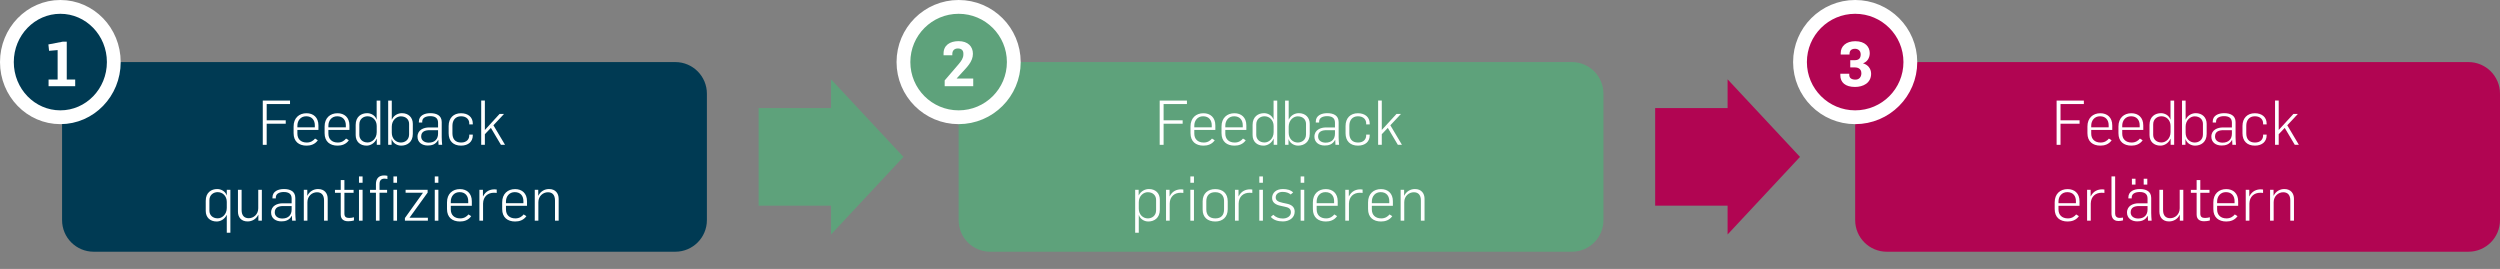 <?xml version="1.0" encoding="UTF-8"?>
<!DOCTYPE svg PUBLIC "-//W3C//DTD SVG 1.1//EN" "http://www.w3.org/Graphics/SVG/1.1/DTD/svg11.dtd">
<svg version="1.1" xmlns="http://www.w3.org/2000/svg" xmlns:xlink="http://www.w3.org/1999/xlink" x="0" y="0" width="725" height="78" viewBox="0, 0, 725, 78">
  <rect x="0" y="0" width="725" height="78" fill="#808080" stroke="none"/>
  <g id="Layer_1">
    <path d="M18,27.167 C18,22.104 22.104,18 27.167,18 L195.833,18 C200.896,18 205,22.104 205,27.167 L205,63.833 C205,68.896 200.896,73 195.833,73 L27.167,73 C22.104,73 18,68.896 18,63.833 z" fill="#003A53"/>
    <path d="M76.204,42 L77.338,42 L77.338,35.88 L82.864,35.88 L82.864,34.89 L77.338,34.89 L77.338,30.174 L84.106,30.174 L84.106,29.166 L76.204,29.166 z" fill="#FFFFFF"/>
    <path d="M88.905,42.234 C90.093,42.234 91.335,41.874 92.163,40.686 L91.371,40.182 C90.885,40.776 90.129,41.334 88.977,41.334 C87.249,41.334 86.241,40.326 86.241,38.742 L86.241,37.68 L92.343,37.68 L92.343,36.366 C92.343,34.062 90.885,32.838 88.887,32.838 C86.745,32.838 85.143,34.206 85.143,36.672 L85.143,38.616 C85.143,41.082 86.709,42.234 88.905,42.234 z M86.241,36.924 L86.241,36.438 C86.241,34.998 87.159,33.72 88.797,33.72 C90.525,33.72 91.299,34.908 91.299,36.312 L91.299,36.924 z" fill="#FFFFFF"/>
    <path d="M97.897,42.234 C99.085,42.234 100.327,41.874 101.155,40.686 L100.363,40.182 C99.877,40.776 99.121,41.334 97.969,41.334 C96.241,41.334 95.233,40.326 95.233,38.742 L95.233,37.68 L101.335,37.68 L101.335,36.366 C101.335,34.062 99.877,32.838 97.879,32.838 C95.737,32.838 94.135,34.206 94.135,36.672 L94.135,38.616 C94.135,41.082 95.701,42.234 97.897,42.234 z M95.233,36.924 L95.233,36.438 C95.233,34.998 96.151,33.72 97.789,33.72 C99.517,33.72 100.291,34.908 100.291,36.312 L100.291,36.924 z" fill="#FFFFFF"/>
    <path d="M106.314,42.234 C107.304,42.234 108.582,41.676 109.23,40.236 L109.266,40.236 L109.266,42 L110.292,42 L110.292,29.184 L109.23,29.184 L109.23,34.656 L109.194,34.656 C108.816,33.486 107.628,32.82 106.476,32.82 C104.784,32.82 103.146,33.81 103.146,36.222 L103.146,39.174 C103.146,41.046 104.406,42.234 106.314,42.234 z M106.62,41.316 C105.108,41.316 104.208,40.344 104.208,39.102 L104.208,36.078 C104.208,34.458 105.45,33.72 106.602,33.72 C108.024,33.72 109.248,34.818 109.248,36.546 L109.248,38.31 C109.248,40.182 107.88,41.316 106.62,41.316 z" fill="#FFFFFF"/>
    <path d="M116.351,42.234 C118.043,42.234 119.717,41.244 119.717,38.832 L119.717,35.916 C119.717,34.044 118.439,32.82 116.549,32.82 C115.523,32.82 114.263,33.342 113.669,34.638 L113.615,34.638 L113.615,29.166 L112.571,29.166 L112.571,42 L113.561,42 L113.561,40.398 L113.615,40.398 C113.993,41.568 115.199,42.234 116.351,42.234 z M116.243,41.334 C114.839,41.334 113.615,40.236 113.615,38.508 L113.615,36.726 C113.615,34.872 114.983,33.738 116.225,33.738 C117.737,33.738 118.637,34.674 118.637,35.916 L118.637,38.976 C118.637,40.596 117.413,41.334 116.243,41.334 z" fill="#FFFFFF"/>
    <path d="M124.03,42.198 C125.128,42.198 126.334,41.964 127.072,40.578 L127.108,40.578 C127.108,40.848 127.144,41.694 127.18,42 L128.224,42 C128.17,41.604 128.098,40.272 128.098,39.75 L128.098,35.394 C128.098,33.45 126.55,32.82 124.804,32.82 C123.13,32.82 121.474,33.486 121.474,35.268 L121.474,35.538 L122.446,35.538 L122.446,35.25 C122.446,34.08 123.634,33.684 124.75,33.684 C126.1,33.684 127.036,34.17 127.036,35.574 L127.036,36.96 L124.408,36.96 C122.932,36.96 121.078,37.626 121.078,39.642 C121.078,41.298 122.41,42.198 124.03,42.198 z M124.318,41.37 C123.184,41.37 122.14,40.794 122.14,39.588 C122.14,38.058 123.4,37.752 124.624,37.752 L127.036,37.752 L127.036,38.76 C127.036,40.308 126.118,41.37 124.318,41.37 z" fill="#FFFFFF"/>
    <path d="M133.707,42.234 C135.831,42.234 137.109,41.046 137.109,39.264 L137.109,39.03 L136.083,39.03 L136.083,39.336 C136.083,40.272 135.417,41.334 133.725,41.334 C131.943,41.334 131.205,40.218 131.205,38.652 L131.205,36.474 C131.205,34.908 132.033,33.72 133.707,33.72 C135.399,33.72 136.083,34.8 136.083,35.718 L136.083,36.078 L137.109,36.078 L137.109,35.808 C137.109,34.026 135.795,32.838 133.689,32.838 C131.529,32.838 130.107,34.224 130.107,36.546 L130.107,38.634 C130.107,40.938 131.475,42.234 133.707,42.234 z" fill="#FFFFFF"/>
    <path d="M139.549,42 L140.611,42 L140.611,38.922 L142.357,37.086 L145.273,42 L146.461,42 L143.095,36.33 L146.173,33.036 L144.877,33.036 L140.611,37.698 L140.611,29.148 L139.549,29.148 z" fill="#FFFFFF"/>
    <path d="M65.766,67.492 L66.81,67.492 L66.81,55.036 L65.766,55.036 L65.766,56.656 L65.73,56.656 C65.352,55.486 64.146,54.82 62.994,54.82 C61.302,54.82 59.664,55.81 59.664,58.222 L59.664,61.174 C59.664,63.046 60.924,64.234 62.832,64.234 C63.804,64.234 65.046,63.73 65.73,62.344 L65.766,62.344 z M63.138,63.316 C61.626,63.316 60.726,62.344 60.726,61.102 L60.726,58.078 C60.726,56.458 61.968,55.72 63.12,55.72 C64.542,55.72 65.766,56.818 65.766,58.546 L65.766,60.31 C65.766,62.182 64.398,63.316 63.138,63.316 z" fill="#FFFFFF"/>
    <path d="M71.796,64.216 C73.056,64.216 74.262,63.586 74.892,62.29 L74.928,62.29 L74.928,64 L75.936,64 L75.936,55.036 L74.892,55.036 L74.892,60.4 C74.892,62.164 73.542,63.28 72.138,63.28 C70.896,63.28 70.068,62.578 70.068,60.904 L70.068,55.036 L69.006,55.036 L69.006,61.39 C69.006,62.956 69.924,64.216 71.796,64.216 z" fill="#FFFFFF"/>
    <path d="M81.57,64.198 C82.668,64.198 83.874,63.964 84.612,62.578 L84.648,62.578 C84.648,62.848 84.684,63.694 84.72,64 L85.764,64 C85.71,63.604 85.638,62.272 85.638,61.75 L85.638,57.394 C85.638,55.45 84.09,54.82 82.344,54.82 C80.67,54.82 79.014,55.486 79.014,57.268 L79.014,57.538 L79.986,57.538 L79.986,57.25 C79.986,56.08 81.174,55.684 82.29,55.684 C83.64,55.684 84.576,56.17 84.576,57.574 L84.576,58.96 L81.948,58.96 C80.472,58.96 78.618,59.626 78.618,61.642 C78.618,63.298 79.95,64.198 81.57,64.198 z M81.858,63.37 C80.724,63.37 79.68,62.794 79.68,61.588 C79.68,60.058 80.94,59.752 82.164,59.752 L84.576,59.752 L84.576,60.76 C84.576,62.308 83.658,63.37 81.858,63.37 z" fill="#FFFFFF"/>
    <path d="M88.104,64 L89.148,64 L89.148,58.636 C89.148,56.872 90.498,55.756 91.92,55.756 C93.144,55.756 93.972,56.458 93.972,58.132 L93.972,64 L95.034,64 L95.034,57.646 C95.034,56.08 94.116,54.82 92.244,54.82 C90.984,54.82 89.778,55.468 89.148,56.746 L89.112,56.746 L89.112,55.036 L88.104,55.036 z" fill="#FFFFFF"/>
    <path d="M100.974,64.162 C101.352,64.162 102.072,64.108 102.648,63.928 L102.648,63.01 C102.216,63.118 101.748,63.208 101.28,63.208 C100.362,63.208 99.876,62.902 99.876,61.93 L99.876,55.918 L102.54,55.918 L102.54,55.054 L99.876,55.054 L99.876,52.228 L98.814,52.228 L98.814,55.054 L97.14,55.054 L97.14,55.918 L98.814,55.918 L98.814,62.218 C98.814,63.73 99.858,64.162 100.974,64.162 z" fill="#FFFFFF"/>
    <path d="M104.106,64 L105.15,64 L105.15,55.036 L104.106,55.036 z M104.106,53.002 L105.15,53.002 L105.15,51.166 L104.106,51.166 z" fill="#FFFFFF"/>
    <path d="M109.02,64 L110.064,64 L110.064,55.9 L112.26,55.9 L112.26,55.054 L110.064,55.054 L110.064,53.308 C110.064,52.228 110.676,51.814 111.432,51.814 C111.81,51.814 112.044,51.832 112.35,51.922 L112.35,50.986 C112.044,50.914 111.72,50.878 111.378,50.878 C109.866,50.878 109.02,51.778 109.02,53.398 L109.02,55.054 L107.31,55.054 L107.31,55.9 L109.02,55.9 z" fill="#FFFFFF"/>
    <path d="M114.096,64 L115.14,64 L115.14,55.036 L114.096,55.036 z M114.096,53.002 L115.14,53.002 L115.14,51.166 L114.096,51.166 z" fill="#FFFFFF"/>
    <path d="M117.426,64 L124.086,64 L124.086,63.136 L118.758,63.136 L124.014,55.846 L124.014,55.036 L117.624,55.036 L117.624,55.9 L122.664,55.9 L117.426,63.226 z" fill="#FFFFFF"/>
    <path d="M126.084,64 L127.128,64 L127.128,55.036 L126.084,55.036 z M126.084,53.002 L127.128,53.002 L127.128,51.166 L126.084,51.166 z" fill="#FFFFFF"/>
    <path d="M133.392,64.234 C134.58,64.234 135.822,63.874 136.65,62.686 L135.858,62.182 C135.372,62.776 134.616,63.334 133.464,63.334 C131.736,63.334 130.728,62.326 130.728,60.742 L130.728,59.68 L136.83,59.68 L136.83,58.366 C136.83,56.062 135.372,54.838 133.374,54.838 C131.232,54.838 129.63,56.206 129.63,58.672 L129.63,60.616 C129.63,63.082 131.196,64.234 133.392,64.234 z M130.728,58.924 L130.728,58.438 C130.728,56.998 131.646,55.72 133.284,55.72 C135.012,55.72 135.786,56.908 135.786,58.312 L135.786,58.924 z" fill="#FFFFFF"/>
    <path d="M139.026,64 L140.088,64 L140.088,59.014 C140.142,56.98 141.492,55.9 143.22,55.9 C143.436,55.9 143.742,55.9 144.048,55.954 L144.048,54.964 C143.868,54.928 143.634,54.91 143.418,54.91 C142.212,54.91 140.88,55.342 140.088,56.944 L140.052,56.944 L140.052,55.036 L139.026,55.036 z" fill="#FFFFFF"/>
    <path d="M149.394,64.234 C150.582,64.234 151.824,63.874 152.652,62.686 L151.86,62.182 C151.374,62.776 150.618,63.334 149.466,63.334 C147.738,63.334 146.73,62.326 146.73,60.742 L146.73,59.68 L152.832,59.68 L152.832,58.366 C152.832,56.062 151.374,54.838 149.376,54.838 C147.234,54.838 145.632,56.206 145.632,58.672 L145.632,60.616 C145.632,63.082 147.198,64.234 149.394,64.234 z M146.73,58.924 L146.73,58.438 C146.73,56.998 147.648,55.72 149.286,55.72 C151.014,55.72 151.788,56.908 151.788,58.312 L151.788,58.924 z" fill="#FFFFFF"/>
    <path d="M155.082,64 L156.126,64 L156.126,58.636 C156.126,56.872 157.476,55.756 158.898,55.756 C160.122,55.756 160.95,56.458 160.95,58.132 L160.95,64 L162.012,64 L162.012,57.646 C162.012,56.08 161.094,54.82 159.222,54.82 C157.962,54.82 156.756,55.468 156.126,56.746 L156.09,56.746 L156.09,55.036 L155.082,55.036 z" fill="#FFFFFF"/>
    <path d="M278,27.167 C278,22.104 282.104,18 287.167,18 L455.833,18 C460.896,18 465,22.104 465,27.167 L465,63.833 C465,68.896 460.896,73 455.833,73 L287.167,73 C282.104,73 278,68.896 278,63.833 z" fill="#5EA27B"/>
    <path d="M336.309,42 L337.443,42 L337.443,35.88 L342.969,35.88 L342.969,34.89 L337.443,34.89 L337.443,30.174 L344.211,30.174 L344.211,29.166 L336.309,29.166 z" fill="#FFFFFF"/>
    <path d="M349.01,42.234 C350.198,42.234 351.44,41.874 352.268,40.686 L351.476,40.182 C350.99,40.776 350.234,41.334 349.082,41.334 C347.354,41.334 346.346,40.326 346.346,38.742 L346.346,37.68 L352.448,37.68 L352.448,36.366 C352.448,34.062 350.99,32.838 348.992,32.838 C346.85,32.838 345.248,34.206 345.248,36.672 L345.248,38.616 C345.248,41.082 346.814,42.234 349.01,42.234 z M346.346,36.924 L346.346,36.438 C346.346,34.998 347.264,33.72 348.902,33.72 C350.63,33.72 351.404,34.908 351.404,36.312 L351.404,36.924 z" fill="#FFFFFF"/>
    <path d="M358.003,42.234 C359.191,42.234 360.433,41.874 361.261,40.686 L360.469,40.182 C359.983,40.776 359.227,41.334 358.075,41.334 C356.347,41.334 355.339,40.326 355.339,38.742 L355.339,37.68 L361.441,37.68 L361.441,36.366 C361.441,34.062 359.983,32.838 357.985,32.838 C355.843,32.838 354.241,34.206 354.241,36.672 L354.241,38.616 C354.241,41.082 355.807,42.234 358.003,42.234 z M355.339,36.924 L355.339,36.438 C355.339,34.998 356.257,33.72 357.895,33.72 C359.623,33.72 360.397,34.908 360.397,36.312 L360.397,36.924 z" fill="#FFFFFF"/>
    <path d="M366.42,42.234 C367.41,42.234 368.688,41.676 369.336,40.236 L369.372,40.236 L369.372,42 L370.398,42 L370.398,29.184 L369.336,29.184 L369.336,34.656 L369.3,34.656 C368.922,33.486 367.734,32.82 366.582,32.82 C364.89,32.82 363.252,33.81 363.252,36.222 L363.252,39.174 C363.252,41.046 364.512,42.234 366.42,42.234 z M366.726,41.316 C365.214,41.316 364.314,40.344 364.314,39.102 L364.314,36.078 C364.314,34.458 365.556,33.72 366.708,33.72 C368.13,33.72 369.354,34.818 369.354,36.546 L369.354,38.31 C369.354,40.182 367.986,41.316 366.726,41.316 z" fill="#FFFFFF"/>
    <path d="M376.457,42.234 C378.149,42.234 379.823,41.244 379.823,38.832 L379.823,35.916 C379.823,34.044 378.545,32.82 376.655,32.82 C375.629,32.82 374.369,33.342 373.775,34.638 L373.721,34.638 L373.721,29.166 L372.677,29.166 L372.677,42 L373.667,42 L373.667,40.398 L373.721,40.398 C374.099,41.568 375.305,42.234 376.457,42.234 z M376.349,41.334 C374.945,41.334 373.721,40.236 373.721,38.508 L373.721,36.726 C373.721,34.872 375.089,33.738 376.331,33.738 C377.843,33.738 378.743,34.674 378.743,35.916 L378.743,38.976 C378.743,40.596 377.519,41.334 376.349,41.334 z" fill="#FFFFFF"/>
    <path d="M384.135,42.198 C385.233,42.198 386.439,41.964 387.177,40.578 L387.213,40.578 C387.213,40.848 387.249,41.694 387.285,42 L388.329,42 C388.275,41.604 388.203,40.272 388.203,39.75 L388.203,35.394 C388.203,33.45 386.655,32.82 384.909,32.82 C383.235,32.82 381.579,33.486 381.579,35.268 L381.579,35.538 L382.551,35.538 L382.551,35.25 C382.551,34.08 383.739,33.684 384.855,33.684 C386.205,33.684 387.141,34.17 387.141,35.574 L387.141,36.96 L384.513,36.96 C383.037,36.96 381.183,37.626 381.183,39.642 C381.183,41.298 382.515,42.198 384.135,42.198 z M384.423,41.37 C383.289,41.37 382.245,40.794 382.245,39.588 C382.245,38.058 383.505,37.752 384.729,37.752 L387.141,37.752 L387.141,38.76 C387.141,40.308 386.223,41.37 384.423,41.37 z" fill="#FFFFFF"/>
    <path d="M393.812,42.234 C395.936,42.234 397.214,41.046 397.214,39.264 L397.214,39.03 L396.188,39.03 L396.188,39.336 C396.188,40.272 395.522,41.334 393.83,41.334 C392.048,41.334 391.31,40.218 391.31,38.652 L391.31,36.474 C391.31,34.908 392.138,33.72 393.812,33.72 C395.504,33.72 396.188,34.8 396.188,35.718 L396.188,36.078 L397.214,36.078 L397.214,35.808 C397.214,34.026 395.9,32.838 393.794,32.838 C391.634,32.838 390.212,34.224 390.212,36.546 L390.212,38.634 C390.212,40.938 391.58,42.234 393.812,42.234 z" fill="#FFFFFF"/>
    <path d="M399.655,42 L400.717,42 L400.717,38.922 L402.463,37.086 L405.379,42 L406.567,42 L403.201,36.33 L406.279,33.036 L404.983,33.036 L400.717,37.698 L400.717,29.148 L399.655,29.148 z" fill="#FFFFFF"/>
    <path d="M329.201,67.492 L330.245,67.492 L330.245,62.398 L330.299,62.398 C330.677,63.568 331.847,64.234 333.017,64.234 C334.691,64.234 336.347,63.244 336.347,60.832 L336.347,57.88 C336.347,56.008 335.069,54.82 333.179,54.82 C332.153,54.82 330.875,55.36 330.245,56.638 L330.209,56.638 L330.209,55.036 L329.201,55.036 z M332.873,63.334 C331.469,63.334 330.245,62.236 330.245,60.508 L330.245,58.672 C330.245,56.8 331.613,55.738 332.855,55.738 C334.367,55.738 335.267,56.71 335.267,57.952 L335.267,60.976 C335.267,62.596 334.043,63.334 332.873,63.334 z" fill="#FFFFFF"/>
    <path d="M338.147,64 L339.209,64 L339.209,59.014 C339.263,56.98 340.613,55.9 342.341,55.9 C342.557,55.9 342.863,55.9 343.169,55.954 L343.169,54.964 C342.989,54.928 342.755,54.91 342.539,54.91 C341.333,54.91 340.001,55.342 339.209,56.944 L339.173,56.944 L339.173,55.036 L338.147,55.036 z" fill="#FFFFFF"/>
    <path d="M345.203,64 L346.247,64 L346.247,55.036 L345.203,55.036 z M345.203,53.002 L346.247,53.002 L346.247,51.166 L345.203,51.166 z" fill="#FFFFFF"/>
    <path d="M352.439,64.234 C354.509,64.234 356.039,63.01 356.039,60.688 L356.039,58.366 C356.039,56.098 354.617,54.838 352.403,54.838 C350.351,54.838 348.767,56.044 348.767,58.384 L348.767,60.796 C348.767,63.064 350.243,64.234 352.439,64.234 z M352.439,63.334 C350.675,63.334 349.829,62.29 349.829,60.76 L349.829,58.348 C349.829,56.746 350.711,55.738 352.403,55.738 C354.167,55.738 354.977,56.818 354.977,58.276 L354.977,60.706 C354.977,62.416 354.131,63.334 352.439,63.334 z" fill="#FFFFFF"/>
    <path d="M358.145,64 L359.207,64 L359.207,59.014 C359.261,56.98 360.611,55.9 362.339,55.9 C362.555,55.9 362.861,55.9 363.167,55.954 L363.167,54.964 C362.987,54.928 362.753,54.91 362.537,54.91 C361.331,54.91 359.999,55.342 359.207,56.944 L359.171,56.944 L359.171,55.036 L358.145,55.036 z" fill="#FFFFFF"/>
    <path d="M365.201,64 L366.245,64 L366.245,55.036 L365.201,55.036 z M365.201,53.002 L366.245,53.002 L366.245,51.166 L365.201,51.166 z" fill="#FFFFFF"/>
    <path d="M372.059,64.216 C373.751,64.216 375.461,63.262 375.461,61.372 C375.461,60.058 374.579,59.392 373.319,59.104 L371.987,58.816 C370.673,58.528 369.953,58.168 369.953,57.232 C369.953,56.314 370.745,55.648 371.933,55.648 C372.995,55.648 373.733,55.936 374.309,56.404 L375.011,55.81 C374.327,55.108 373.283,54.82 372.023,54.82 C370.043,54.82 368.909,55.954 368.909,57.412 C368.909,58.672 369.863,59.392 371.447,59.698 L372.437,59.914 C373.679,60.148 374.363,60.49 374.363,61.588 C374.363,62.74 373.193,63.37 372.041,63.37 C370.853,63.37 370.007,63.01 369.251,62.29 L368.531,62.902 C369.359,63.856 370.637,64.216 372.059,64.216 z" fill="#FFFFFF"/>
    <path d="M377.189,64 L378.233,64 L378.233,55.036 L377.189,55.036 z M377.189,53.002 L378.233,53.002 L378.233,51.166 L377.189,51.166 z" fill="#FFFFFF"/>
    <path d="M384.497,64.234 C385.685,64.234 386.927,63.874 387.755,62.686 L386.963,62.182 C386.477,62.776 385.721,63.334 384.569,63.334 C382.841,63.334 381.833,62.326 381.833,60.742 L381.833,59.68 L387.935,59.68 L387.935,58.366 C387.935,56.062 386.477,54.838 384.479,54.838 C382.337,54.838 380.735,56.206 380.735,58.672 L380.735,60.616 C380.735,63.082 382.301,64.234 384.497,64.234 z M381.833,58.924 L381.833,58.438 C381.833,56.998 382.751,55.72 384.389,55.72 C386.117,55.72 386.891,56.908 386.891,58.312 L386.891,58.924 z" fill="#FFFFFF"/>
    <path d="M390.131,64 L391.193,64 L391.193,59.014 C391.247,56.98 392.597,55.9 394.325,55.9 C394.541,55.9 394.847,55.9 395.153,55.954 L395.153,54.964 C394.973,54.928 394.739,54.91 394.523,54.91 C393.317,54.91 391.985,55.342 391.193,56.944 L391.157,56.944 L391.157,55.036 L390.131,55.036 z" fill="#FFFFFF"/>
    <path d="M400.499,64.234 C401.687,64.234 402.929,63.874 403.757,62.686 L402.965,62.182 C402.479,62.776 401.723,63.334 400.571,63.334 C398.843,63.334 397.835,62.326 397.835,60.742 L397.835,59.68 L403.937,59.68 L403.937,58.366 C403.937,56.062 402.479,54.838 400.481,54.838 C398.339,54.838 396.737,56.206 396.737,58.672 L396.737,60.616 C396.737,63.082 398.303,64.234 400.499,64.234 z M397.835,58.924 L397.835,58.438 C397.835,56.998 398.753,55.72 400.391,55.72 C402.119,55.72 402.893,56.908 402.893,58.312 L402.893,58.924 z" fill="#FFFFFF"/>
    <path d="M406.187,64 L407.231,64 L407.231,58.636 C407.231,56.872 408.581,55.756 410.003,55.756 C411.227,55.756 412.055,56.458 412.055,58.132 L412.055,64 L413.117,64 L413.117,57.646 C413.117,56.08 412.199,54.82 410.327,54.82 C409.067,54.82 407.861,55.468 407.231,56.746 L407.195,56.746 L407.195,55.036 L406.187,55.036 z" fill="#FFFFFF"/>
    <path d="M538,27.167 C538,22.104 542.104,18 547.167,18 L715.833,18 C720.896,18 725,22.104 725,27.167 L725,63.833 C725,68.896 720.896,73 715.833,73 L547.167,73 C542.104,73 538,68.896 538,63.833 z" fill="#B10552"/>
    <path d="M596.417,42 L597.551,42 L597.551,35.88 L603.077,35.88 L603.077,34.89 L597.551,34.89 L597.551,30.174 L604.319,30.174 L604.319,29.166 L596.417,29.166 z" fill="#FFFFFF"/>
    <path d="M609.118,42.234 C610.306,42.234 611.548,41.874 612.376,40.686 L611.584,40.182 C611.098,40.776 610.342,41.334 609.19,41.334 C607.462,41.334 606.454,40.326 606.454,38.742 L606.454,37.68 L612.556,37.68 L612.556,36.366 C612.556,34.062 611.098,32.838 609.1,32.838 C606.958,32.838 605.356,34.206 605.356,36.672 L605.356,38.616 C605.356,41.082 606.922,42.234 609.118,42.234 z M606.454,36.924 L606.454,36.438 C606.454,34.998 607.372,33.72 609.01,33.72 C610.738,33.72 611.512,34.908 611.512,36.312 L611.512,36.924 z" fill="#FFFFFF"/>
    <path d="M618.111,42.234 C619.299,42.234 620.541,41.874 621.369,40.686 L620.577,40.182 C620.091,40.776 619.335,41.334 618.183,41.334 C616.455,41.334 615.447,40.326 615.447,38.742 L615.447,37.68 L621.549,37.68 L621.549,36.366 C621.549,34.062 620.091,32.838 618.093,32.838 C615.951,32.838 614.349,34.206 614.349,36.672 L614.349,38.616 C614.349,41.082 615.915,42.234 618.111,42.234 z M615.447,36.924 L615.447,36.438 C615.447,34.998 616.365,33.72 618.003,33.72 C619.731,33.72 620.505,34.908 620.505,36.312 L620.505,36.924 z" fill="#FFFFFF"/>
    <path d="M626.528,42.234 C627.518,42.234 628.796,41.676 629.444,40.236 L629.48,40.236 L629.48,42 L630.506,42 L630.506,29.184 L629.444,29.184 L629.444,34.656 L629.408,34.656 C629.03,33.486 627.842,32.82 626.69,32.82 C624.998,32.82 623.36,33.81 623.36,36.222 L623.36,39.174 C623.36,41.046 624.62,42.234 626.528,42.234 z M626.834,41.316 C625.322,41.316 624.422,40.344 624.422,39.102 L624.422,36.078 C624.422,34.458 625.664,33.72 626.816,33.72 C628.238,33.72 629.462,34.818 629.462,36.546 L629.462,38.31 C629.462,40.182 628.094,41.316 626.834,41.316 z" fill="#FFFFFF"/>
    <path d="M636.565,42.234 C638.257,42.234 639.931,41.244 639.931,38.832 L639.931,35.916 C639.931,34.044 638.653,32.82 636.763,32.82 C635.737,32.82 634.477,33.342 633.883,34.638 L633.829,34.638 L633.829,29.166 L632.785,29.166 L632.785,42 L633.775,42 L633.775,40.398 L633.829,40.398 C634.207,41.568 635.413,42.234 636.565,42.234 z M636.457,41.334 C635.053,41.334 633.829,40.236 633.829,38.508 L633.829,36.726 C633.829,34.872 635.197,33.738 636.439,33.738 C637.951,33.738 638.851,34.674 638.851,35.916 L638.851,38.976 C638.851,40.596 637.627,41.334 636.457,41.334 z" fill="#FFFFFF"/>
    <path d="M644.243,42.198 C645.341,42.198 646.547,41.964 647.286,40.578 L647.321,40.578 C647.321,40.848 647.357,41.694 647.393,42 L648.438,42 C648.383,41.604 648.312,40.272 648.312,39.75 L648.312,35.394 C648.312,33.45 646.763,32.82 645.018,32.82 C643.344,32.82 641.688,33.486 641.688,35.268 L641.688,35.538 L642.659,35.538 L642.659,35.25 C642.659,34.08 643.847,33.684 644.964,33.684 C646.313,33.684 647.25,34.17 647.25,35.574 L647.25,36.96 L644.622,36.96 C643.146,36.96 641.292,37.626 641.292,39.642 C641.292,41.298 642.623,42.198 644.243,42.198 z M644.531,41.37 C643.398,41.37 642.354,40.794 642.354,39.588 C642.354,38.058 643.614,37.752 644.838,37.752 L647.25,37.752 L647.25,38.76 C647.25,40.308 646.331,41.37 644.531,41.37 z" fill="#FFFFFF"/>
    <path d="M653.92,42.234 C656.044,42.234 657.322,41.046 657.322,39.264 L657.322,39.03 L656.296,39.03 L656.296,39.336 C656.296,40.272 655.63,41.334 653.938,41.334 C652.156,41.334 651.418,40.218 651.418,38.652 L651.418,36.474 C651.418,34.908 652.246,33.72 653.92,33.72 C655.612,33.72 656.296,34.8 656.296,35.718 L656.296,36.078 L657.322,36.078 L657.322,35.808 C657.322,34.026 656.008,32.838 653.902,32.838 C651.742,32.838 650.32,34.224 650.32,36.546 L650.32,38.634 C650.32,40.938 651.688,42.234 653.92,42.234 z" fill="#FFFFFF"/>
    <path d="M659.763,42 L660.825,42 L660.825,38.922 L662.571,37.086 L665.487,42 L666.675,42 L663.309,36.33 L666.387,33.036 L665.091,33.036 L660.825,37.698 L660.825,29.148 L659.763,29.148 z" fill="#FFFFFF"/>
    <path d="M599.622,64.234 C600.81,64.234 602.052,63.874 602.88,62.686 L602.088,62.182 C601.602,62.776 600.846,63.334 599.694,63.334 C597.966,63.334 596.958,62.326 596.958,60.742 L596.958,59.68 L603.06,59.68 L603.06,58.366 C603.06,56.062 601.602,54.838 599.604,54.838 C597.462,54.838 595.859,56.206 595.859,58.672 L595.859,60.616 C595.859,63.082 597.426,64.234 599.622,64.234 z M596.958,58.924 L596.958,58.438 C596.958,56.998 597.876,55.72 599.514,55.72 C601.242,55.72 602.016,56.908 602.016,58.312 L602.016,58.924 z" fill="#FFFFFF"/>
    <path d="M605.255,64 L606.318,64 L606.318,59.014 C606.372,56.98 607.721,55.9 609.45,55.9 C609.666,55.9 609.971,55.9 610.278,55.954 L610.278,54.964 C610.098,54.928 609.864,54.91 609.648,54.91 C608.442,54.91 607.109,55.342 606.318,56.944 L606.281,56.944 L606.281,55.036 L605.255,55.036 z" fill="#FFFFFF"/>
    <path d="M614.346,64.09 C614.742,64.09 615.246,64.036 615.678,63.91 L615.678,63.1 C615.39,63.136 615.048,63.19 614.688,63.19 C613.788,63.19 613.392,62.65 613.392,61.948 L613.392,51.148 L612.33,51.148 L612.33,61.876 C612.33,62.992 612.78,64.09 614.346,64.09 z" fill="#FFFFFF"/>
    <path d="M619.781,64.198 C620.879,64.198 622.085,63.964 622.823,62.578 L622.859,62.578 C622.859,62.848 622.895,63.694 622.931,64 L623.975,64 C623.921,63.604 623.849,62.272 623.849,61.75 L623.849,57.394 C623.849,55.45 622.301,54.82 620.555,54.82 C618.881,54.82 617.225,55.486 617.225,57.268 L617.225,57.538 L618.197,57.538 L618.197,57.25 C618.197,56.08 619.385,55.684 620.501,55.684 C621.852,55.684 622.787,56.17 622.787,57.574 L622.787,58.96 L620.159,58.96 C618.683,58.96 616.829,59.626 616.829,61.642 C616.829,63.298 618.161,64.198 619.781,64.198 z M620.069,63.37 C618.935,63.37 617.891,62.794 617.891,61.588 C617.891,60.058 619.151,59.752 620.375,59.752 L622.787,59.752 L622.787,60.76 C622.787,62.308 621.869,63.37 620.069,63.37 z M618.251,53.542 L619.295,53.542 L619.295,51.832 L618.251,51.832 z M621.671,53.542 L622.715,53.542 L622.715,51.832 L621.671,51.832 z" fill="#FFFFFF"/>
    <path d="M629.016,64.216 C630.276,64.216 631.482,63.586 632.112,62.29 L632.148,62.29 L632.148,64 L633.156,64 L633.156,55.036 L632.112,55.036 L632.112,60.4 C632.112,62.164 630.762,63.28 629.357,63.28 C628.116,63.28 627.288,62.578 627.288,60.904 L627.288,55.036 L626.226,55.036 L626.226,61.39 C626.226,62.956 627.143,64.216 629.016,64.216 z" fill="#FFFFFF"/>
    <path d="M639.185,64.162 C639.563,64.162 640.283,64.108 640.859,63.928 L640.859,63.01 C640.427,63.118 639.959,63.208 639.491,63.208 C638.573,63.208 638.087,62.902 638.087,61.93 L638.087,55.918 L640.751,55.918 L640.751,55.054 L638.087,55.054 L638.087,52.228 L637.025,52.228 L637.025,55.054 L635.351,55.054 L635.351,55.918 L637.025,55.918 L637.025,62.218 C637.025,63.73 638.069,64.162 639.185,64.162 z" fill="#FFFFFF"/>
    <path d="M645.629,64.234 C646.817,64.234 648.059,63.874 648.887,62.686 L648.095,62.182 C647.609,62.776 646.853,63.334 645.701,63.334 C643.973,63.334 642.965,62.326 642.965,60.742 L642.965,59.68 L649.067,59.68 L649.067,58.366 C649.067,56.062 647.609,54.838 645.611,54.838 C643.469,54.838 641.867,56.206 641.867,58.672 L641.867,60.616 C641.867,63.082 643.433,64.234 645.629,64.234 z M642.965,58.924 L642.965,58.438 C642.965,56.998 643.883,55.72 645.521,55.72 C647.249,55.72 648.023,56.908 648.023,58.312 L648.023,58.924 z" fill="#FFFFFF"/>
    <path d="M651.264,64 L652.326,64 L652.326,59.014 C652.38,56.98 653.73,55.9 655.458,55.9 C655.674,55.9 655.98,55.9 656.286,55.954 L656.286,54.964 C656.106,54.928 655.872,54.91 655.656,54.91 C654.45,54.91 653.118,55.342 652.326,56.944 L652.29,56.944 L652.29,55.036 L651.264,55.036 z" fill="#FFFFFF"/>
    <path d="M658.32,64 L659.364,64 L659.364,58.636 C659.364,56.872 660.714,55.756 662.135,55.756 C663.359,55.756 664.188,56.458 664.188,58.132 L664.188,64 L665.25,64 L665.25,57.646 C665.25,56.08 664.332,54.82 662.46,54.82 C661.2,54.82 659.994,55.468 659.364,56.746 L659.328,56.746 L659.328,55.036 L658.32,55.036 z" fill="#FFFFFF"/>
    <path d="M220,31.347 L241,31.347 L241,23 L262,45.5 L241,68 L241,59.653 L220,59.653 z" fill="#5EA27B"/>
    <path d="M480,31.347 L501,31.347 L501,23 L522,45.5 L501,68 L501,59.653 L480,59.653 z" fill="#B10552"/>
    <path d="M2,18 C2,9.163 8.94,2 17.5,2 C26.06,2 33,9.163 33,18 C33,26.837 26.06,34 17.5,34 C8.94,34 2,26.837 2,18 z" fill="#003A53"/>
    <path d="M2,18 C2,9.163 8.94,2 17.5,2 C26.06,2 33,9.163 33,18 C33,26.837 26.06,34 17.5,34 C8.94,34 2,26.837 2,18 z" fill-opacity="0" stroke="#FFFFFF" stroke-width="4"/>
    <path d="M14.086,25 L21.808,25 L21.808,23.074 L19.36,23.074 L19.36,12.076 L18.244,12.076 L14.032,12.886 L14.23,14.74 L16.714,14.524 L16.714,23.074 L14.086,23.074 z" fill="#FFFFFF"/>
    <path d="M522,18 C522,9.163 529.163,2 538,2 C546.837,2 554,9.163 554,18 C554,26.837 546.837,34 538,34 C529.163,34 522,26.837 522,18 z" fill="#B10552"/>
    <path d="M522,18 C522,9.163 529.163,2 538,2 C546.837,2 554,9.163 554,18 C554,26.837 546.837,34 538,34 C529.163,34 522,26.837 522,18 z" fill-opacity="0" stroke="#FFFFFF" stroke-width="4"/>
    <path d="M537.944,25.216 C540.302,25.216 542.624,24.082 542.624,21.382 C542.624,19.798 541.562,18.736 540.338,18.394 L540.338,18.322 C541.472,17.944 542.228,16.81 542.228,15.406 C542.228,13.57 540.878,11.95 538.034,11.95 C535.37,11.95 533.804,13.408 533.804,15.388 L533.804,15.82 L536.36,15.82 L536.36,15.64 C536.36,14.74 536.828,14.146 537.98,14.146 C538.736,14.146 539.6,14.614 539.6,15.784 C539.6,17.044 538.898,17.458 537.818,17.458 L536.576,17.458 L536.576,19.546 L537.908,19.546 C538.502,19.546 539.798,19.744 539.798,21.238 C539.798,22.39 539.096,23.092 538.106,23.092 C537.044,23.092 536.288,22.696 536.288,21.724 L536.288,21.382 L533.696,21.382 L533.696,21.85 C533.696,23.866 535.118,25.216 537.944,25.216 z" fill="#FFFFFF"/>
    <path d="M262,18 C262,9.163 269.163,2 278,2 C286.837,2 294,9.163 294,18 C294,26.837 286.837,34 278,34 C269.163,34 262,26.837 262,18 z" fill="#5EA27B"/>
    <path d="M262,18 C262,9.163 269.163,2 278,2 C286.837,2 294,9.163 294,18 C294,26.837 286.837,34 278,34 C269.163,34 262,26.837 262,18 z" fill-opacity="0" stroke="#FFFFFF" stroke-width="4"/>
    <path d="M273.956,25 L282.236,25 L282.236,22.768 L277.448,22.768 L277.448,22.732 L278.888,21.148 C280.328,19.564 282.146,17.908 282.146,15.604 C282.146,13.48 280.706,11.932 277.988,11.932 C275.468,11.932 273.632,13.138 273.632,15.496 L273.632,16.036 L276.17,16.036 L276.17,15.676 C276.17,14.722 276.71,14.056 277.79,14.056 C278.906,14.056 279.374,14.704 279.374,15.496 L279.374,15.82 C279.374,16.846 278.798,17.674 277.988,18.628 L273.956,23.326 z" fill="#FFFFFF"/>
  </g>
</svg>
